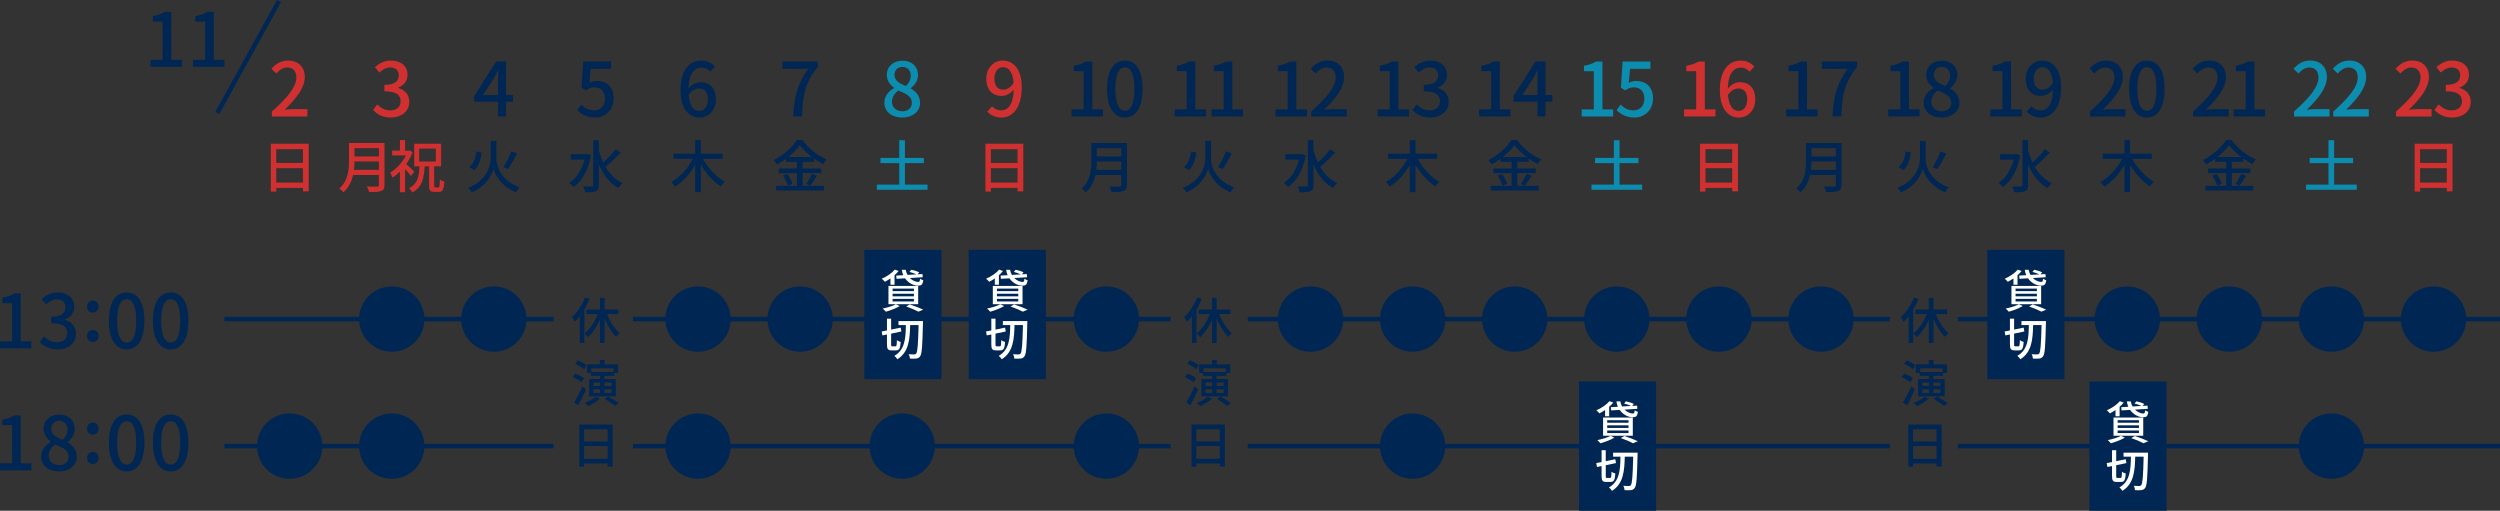 <?xml version="1.0" encoding="UTF-8"?><svg id="_レイヤー_2" xmlns="http://www.w3.org/2000/svg" viewBox="0 0 1101.99 225.14"><rect x="0" y="0" width="1101.99" height="225.14" fill="#333333" stroke="none"/><defs><style>.cls-1{fill:none;stroke:#002653;stroke-width:2px;}.cls-2{fill:#0c8daf;}.cls-3{fill:#fff;}.cls-4{fill:#d13030;}.cls-5{fill:#002653;}</style></defs><g id="_レイヤー_1-2"><line class="cls-1" x1="862.99" y1="140.65" x2="1101.99" y2="140.65"/><line class="cls-1" x1="862.99" y1="196.65" x2="1101.99" y2="196.65"/><line class="cls-1" x1="549.99" y1="140.65" x2="832.99" y2="140.65"/><line class="cls-1" x1="549.99" y1="196.65" x2="832.99" y2="196.65"/><line class="cls-1" x1="278.99" y1="140.65" x2="515.99" y2="140.65"/><line class="cls-1" x1="278.99" y1="196.65" x2="515.99" y2="196.65"/><line class="cls-1" x1="98.93" y1="140.65" x2="243.99" y2="140.65"/><line class="cls-1" x1="98.93" y1="196.65" x2="243.99" y2="196.65"/><path class="cls-5" d="M66.36,26.35h5.33V9.51h-4.34v-2.4c2.27-.39,3.88-.99,5.29-1.87h2.86v21.11h4.7v3.12h-13.84v-3.12Z"/><path class="cls-5" d="M85.1,26.35h5.33V9.51h-4.34v-2.4c2.27-.39,3.88-.99,5.29-1.87h2.86v21.11h4.7v3.12h-13.84v-3.12Z"/><path class="cls-5" d="M0,150.45h5.33v-16.84H.99v-2.4c2.27-.39,3.88-.99,5.29-1.87h2.86v21.11h4.7v3.12H0v-3.12Z"/><path class="cls-5" d="M17.52,150.68l1.84-2.43c1.45,1.41,3.22,2.63,5.72,2.63,2.73,0,4.57-1.48,4.57-4.01,0-2.66-1.68-4.41-7.14-4.41v-2.83c4.77,0,6.35-1.78,6.35-4.21,0-2.14-1.41-3.45-3.72-3.45-1.87,0-3.42.89-4.83,2.24l-1.97-2.37c1.94-1.71,4.14-2.93,6.94-2.93,4.34,0,7.43,2.27,7.43,6.25,0,2.79-1.61,4.74-4.18,5.69v.13c2.76.72,4.97,2.83,4.97,6.08,0,4.37-3.65,6.97-8.09,6.97-3.81,0-6.25-1.54-7.89-3.35Z"/><path class="cls-5" d="M38.37,135.19c0-1.58,1.12-2.7,2.53-2.7s2.56,1.12,2.56,2.7-1.12,2.63-2.56,2.63-2.53-1.08-2.53-2.63ZM38.37,148.08c0-1.54,1.12-2.66,2.53-2.66s2.56,1.12,2.56,2.66-1.12,2.7-2.56,2.7-2.53-1.15-2.53-2.7Z"/><path class="cls-5" d="M48,141.38c0-8.39,3.09-12.46,7.86-12.46s7.79,4.11,7.79,12.46-3.09,12.66-7.79,12.66-7.86-4.24-7.86-12.66ZM60.04,141.38c0-6.94-1.74-9.47-4.18-9.47s-4.21,2.53-4.21,9.47,1.74,9.63,4.21,9.63,4.18-2.66,4.18-9.63Z"/><path class="cls-5" d="M67.4,141.38c0-8.39,3.09-12.46,7.86-12.46s7.79,4.11,7.79,12.46-3.09,12.66-7.79,12.66-7.86-4.24-7.86-12.66ZM79.44,141.38c0-6.94-1.74-9.47-4.18-9.47s-4.21,2.53-4.21,9.47,1.74,9.63,4.21,9.63,4.18-2.66,4.18-9.63Z"/><path class="cls-5" d="M0,204.22h5.33v-16.84H.99v-2.4c2.27-.39,3.88-.99,5.29-1.87h2.86v21.11h4.7v3.12H0v-3.12Z"/><path class="cls-5" d="M18.12,201.33c0-3.19,2.1-5.33,4.31-6.51v-.16c-1.78-1.28-3.22-3.09-3.22-5.66,0-3.78,2.96-6.25,6.94-6.25,4.18,0,6.81,2.63,6.81,6.41,0,2.47-1.68,4.57-3.19,5.69v.16c2.17,1.22,4.08,3.12,4.08,6.41,0,3.58-3.12,6.38-7.83,6.38s-7.89-2.7-7.89-6.48ZM30.25,201.3c0-2.93-2.66-4.04-5.95-5.39-1.68,1.15-2.83,2.96-2.83,5.03,0,2.43,2.01,4.11,4.64,4.11,2.47,0,4.14-1.45,4.14-3.75ZM29.76,189.36c0-2.2-1.35-3.88-3.72-3.88-1.97,0-3.45,1.35-3.45,3.52,0,2.63,2.3,3.85,5.03,4.9,1.41-1.35,2.14-2.89,2.14-4.54Z"/><path class="cls-5" d="M38.37,188.96c0-1.58,1.12-2.7,2.53-2.7s2.56,1.12,2.56,2.7-1.12,2.63-2.56,2.63-2.53-1.08-2.53-2.63ZM38.37,201.85c0-1.54,1.12-2.66,2.53-2.66s2.56,1.12,2.56,2.66-1.12,2.7-2.56,2.7-2.53-1.15-2.53-2.7Z"/><path class="cls-5" d="M48,195.15c0-8.39,3.09-12.46,7.86-12.46s7.79,4.11,7.79,12.46-3.09,12.66-7.79,12.66-7.86-4.24-7.86-12.66ZM60.04,195.15c0-6.94-1.74-9.47-4.18-9.47s-4.21,2.53-4.21,9.47,1.74,9.63,4.21,9.63,4.18-2.66,4.18-9.63Z"/><path class="cls-5" d="M67.4,195.15c0-8.39,3.09-12.46,7.86-12.46s7.79,4.11,7.79,12.46-3.09,12.66-7.79,12.66-7.86-4.24-7.86-12.66ZM79.44,195.15c0-6.94-1.74-9.47-4.18-9.47s-4.21,2.53-4.21,9.47,1.74,9.63,4.21,9.63,4.18-2.66,4.18-9.63Z"/><line class="cls-1" x1="122.98" y1=".48" x2="95.78" y2="49.78"/><circle class="cls-5" cx="127.69" cy="196.65" r="14.4"/><path class="cls-4" d="M119.85,49.15c7.14-6.31,10.79-11.02,10.79-14.99,0-2.63-1.35-4.41-4.08-4.41-1.87,0-3.45,1.15-4.77,2.66l-2.14-2.1c2.07-2.27,4.21-3.62,7.4-3.62,4.44,0,7.3,2.89,7.3,7.27,0,4.67-3.75,9.5-8.88,14.4,1.25-.13,2.76-.26,3.95-.26h6.08v3.26h-15.65v-2.2Z"/><path class="cls-4" d="M136.07,63.36v20.99h-2.52v-1.52h-11.77v1.62h-2.4v-21.09h16.7ZM133.54,71.81v-6.07h-11.77v6.07h11.77ZM121.77,80.48h11.77v-6.35h-11.77v6.35Z"/><circle class="cls-5" cx="172.69" cy="140.65" r="14.4"/><circle class="cls-5" cx="172.69" cy="196.65" r="14.4"/><path class="cls-4" d="M164.45,48.46l1.84-2.43c1.45,1.41,3.22,2.63,5.72,2.63,2.73,0,4.57-1.48,4.57-4.01,0-2.66-1.68-4.41-7.14-4.41v-2.83c4.77,0,6.35-1.78,6.35-4.21,0-2.14-1.41-3.45-3.72-3.45-1.87,0-3.42.89-4.83,2.24l-1.97-2.37c1.94-1.71,4.14-2.93,6.94-2.93,4.34,0,7.43,2.27,7.43,6.25,0,2.79-1.61,4.73-4.18,5.69v.13c2.76.72,4.97,2.83,4.97,6.08,0,4.37-3.65,6.97-8.09,6.97-3.81,0-6.25-1.54-7.89-3.35Z"/><path class="cls-4" d="M169.49,63.01v18.52c0,1.55-.4,2.27-1.45,2.65-1.05.42-2.75.48-5.37.48-.1-.7-.57-1.83-.95-2.47,1.9.1,3.92.08,4.52.05.57,0,.77-.2.77-.72v-4.37h-11.4c-.6,2.8-1.87,5.57-4.25,7.62-.35-.5-1.25-1.35-1.77-1.7,3.87-3.38,4.25-8.27,4.25-12.17v-7.87h15.65ZM156.02,74.88h11v-3.7h-10.77c0,1.15-.08,2.42-.23,3.7ZM156.25,68.96h10.77v-3.67h-10.77v3.67Z"/><path class="cls-4" d="M178.55,61.76v4.65h1.62l.38-.1,1.32.82c-.7,1.85-1.67,3.6-2.8,5.2,1.1.95,3.02,2.77,3.55,3.3l-1.45,1.95c-.57-.78-1.65-2-2.62-3.08v10.22h-2.27v-9.07c-1.02,1.02-2.15,1.95-3.22,2.67-.2-.62-.75-1.75-1.12-2.15,2.72-1.65,5.45-4.6,7.02-7.67h-6.12v-2.1h3.45v-4.65h2.27ZM194.44,63.36v9.95h-3.05v8.45c0,.77.1.87.55.87h1.3c.5,0,.57-.52.65-3.5.47.38,1.37.75,1.97.9-.2,3.55-.73,4.55-2.37,4.55h-1.95c-1.95,0-2.4-.67-2.4-2.82v-8.45h-1.97c-.27,5.4-1.1,9.25-5.42,11.52-.27-.58-.95-1.42-1.5-1.85,3.85-1.88,4.45-5.07,4.65-9.67h-2.32v-9.95h11.87ZM184.77,71.21h7.35v-5.72h-7.35v5.72Z"/><circle class="cls-5" cx="217.69" cy="140.65" r="14.4"/><path class="cls-5" d="M219.53,44.84h-10.49v-2.53l9.63-15.19h4.41v14.76h3.06v2.96h-3.06v6.51h-3.55v-6.51ZM219.53,35.57c0-1.32.1-3.35.16-4.7h-.13c-.59,1.25-1.25,2.5-1.94,3.75l-4.74,7.27h6.64v-6.31Z"/><path class="cls-5" d="M227.41,84.76c-6.62-2.6-9.3-7.97-9.87-10.42-.58,2.47-3.05,7.7-9.55,10.42-.3-.53-1.12-1.5-1.62-1.97,7.95-3.05,9.92-9.5,9.92-12.75v-7.92h2.52v7.9c0,3.27,2.02,9.6,10.2,12.57-.5.53-1.22,1.5-1.6,2.17ZM212.33,67.26c-.42,3-1.2,6.02-3.35,7.72l-2.12-1.33c1.95-1.52,2.77-4.15,3.15-6.92l2.32.52ZM227.96,67.68c-1.25,2.38-2.77,5.12-4.05,6.85l-2-.88c1.22-1.85,2.67-4.75,3.5-6.97l2.55,1Z"/><path class="cls-5" d="M254.41,48.56l1.81-2.47c1.38,1.38,3.12,2.57,5.69,2.57,2.7,0,4.77-1.91,4.77-5.16s-1.84-5-4.6-5c-1.55,0-2.47.43-3.85,1.35l-1.87-1.22.72-11.51h12.27v3.22h-8.98l-.56,6.18c1.05-.53,2.04-.82,3.32-.82,4.04,0,7.37,2.4,7.37,7.69s-3.91,8.42-8.15,8.42c-3.81,0-6.21-1.58-7.92-3.25Z"/><path class="cls-5" d="M258.52,67.98l.42-.08,1.57.6c-1.2,6.62-4.07,11.42-7.67,13.95-.4-.55-1.32-1.47-1.92-1.85,3.1-2,5.52-5.57,6.7-10.25h-6v-2.37h6.9ZM273.59,67.26c-2.02,2.12-4.6,4.65-6.7,6.27,1.87,3.17,4.37,5.75,7.55,7.2-.6.48-1.4,1.45-1.82,2.15-3.97-2.07-6.72-5.85-8.65-10.47v9.17c0,1.53-.35,2.28-1.27,2.65-.95.45-2.47.53-4.75.53-.1-.72-.55-1.88-.92-2.57,1.72.05,3.3.05,3.82.02.48,0,.65-.17.65-.62v-19.79h2.47v4.47c.5,1.85,1.15,3.67,1.95,5.35,1.9-1.67,4.1-4.02,5.47-5.87l2.2,1.52Z"/><circle class="cls-5" cx="307.69" cy="140.65" r="14.4"/><circle class="cls-5" cx="307.69" cy="196.65" r="14.4"/><path class="cls-5" d="M299.96,39.72c0-9.27,4.37-13.02,9.14-13.02,2.7,0,4.67,1.15,6.05,2.6l-2.07,2.3c-.89-1.05-2.37-1.81-3.78-1.81-3.09,0-5.66,2.37-5.82,9.24,1.41-1.74,3.52-2.79,5.26-2.79,4.08,0,6.84,2.47,6.84,7.6,0,4.83-3.32,7.99-7.23,7.99-4.64,0-8.39-3.88-8.39-12.1ZM308.28,48.89c2.1,0,3.75-1.91,3.75-5.06s-1.41-4.83-3.95-4.83c-1.41,0-3.09.76-4.54,2.83.39,4.8,2.14,7.07,4.73,7.07Z"/><path class="cls-5" d="M308.93,61.76v5.97h9.57v2.3h-8.62c2.17,4.05,5.9,8.05,9.57,10.1-.57.45-1.35,1.38-1.75,2.02-3.3-2.07-6.45-5.65-8.77-9.52v12.1h-2.5v-12.05c-2.32,3.97-5.45,7.47-8.82,9.55-.4-.6-1.17-1.5-1.75-2,3.77-2.02,7.4-6.07,9.52-10.2h-8.5v-2.3h9.55v-5.97h2.5Z"/><circle class="cls-5" cx="352.69" cy="140.65" r="14.4"/><path class="cls-5" d="M356.27,30.34h-11.34v-3.22h15.55v2.33c-5.66,7.1-6.58,12.43-6.97,21.9h-3.88c.43-8.85,1.97-14.47,6.64-21.01Z"/><path class="cls-5" d="M351.3,81.93v-5.62h-8v-2.05h8v-2.92h-4.87v-1.35c-1.25.92-2.57,1.75-3.95,2.47-.27-.55-.95-1.38-1.42-1.88,4.25-2.12,8.3-5.8,10.2-8.87h2.4c2.65,3.65,6.8,6.92,10.7,8.57-.55.58-1.1,1.38-1.52,2.07-1.32-.7-2.67-1.52-3.97-2.47v1.45h-5.07v2.92h8.15v2.05h-8.15v5.62h9.45v2.05h-21.12v-2.05h9.2ZM347.02,76.66c.97,1.3,2,3.1,2.32,4.32l-2,.88c-.32-1.2-1.25-3.05-2.22-4.42l1.9-.77ZM347.37,69.23h10.57c-2.15-1.62-4.1-3.5-5.4-5.22-1.17,1.7-3.02,3.55-5.17,5.22ZM360.14,77.48c-.97,1.52-2.1,3.27-3,4.37l-1.77-.75c.88-1.2,1.95-3.1,2.55-4.47l2.22.85Z"/><circle class="cls-5" cx="397.69" cy="196.65" r="14.4"/><path class="cls-2" d="M389.82,45.34c0-3.19,2.1-5.33,4.31-6.51v-.16c-1.78-1.28-3.22-3.09-3.22-5.66,0-3.78,2.96-6.25,6.94-6.25,4.18,0,6.81,2.63,6.81,6.41,0,2.47-1.68,4.57-3.19,5.69v.16c2.17,1.22,4.08,3.12,4.08,6.41,0,3.58-3.12,6.38-7.83,6.38s-7.89-2.7-7.89-6.48ZM401.95,45.3c0-2.93-2.66-4.04-5.95-5.39-1.68,1.15-2.83,2.96-2.83,5.03,0,2.43,2.01,4.11,4.64,4.11,2.47,0,4.14-1.45,4.14-3.75ZM401.46,33.37c0-2.2-1.35-3.88-3.72-3.88-1.97,0-3.45,1.35-3.45,3.52,0,2.63,2.3,3.85,5.03,4.9,1.41-1.35,2.14-2.89,2.14-4.54Z"/><path class="cls-2" d="M398.88,61.81v7.8h8.35v2.3h-8.35v9.47h9.97v2.27h-22.34v-2.27h9.87v-9.47h-8.27v-2.3h8.27v-7.8h2.5Z"/><path class="cls-4" d="M435.2,49.22l2.07-2.37c.95,1.12,2.43,1.81,3.95,1.81,2.96,0,5.43-2.33,5.62-9.17-1.38,1.71-3.42,2.8-5.26,2.8-4.04,0-6.81-2.57-6.81-7.63,0-4.8,3.32-7.96,7.23-7.96,4.64,0,8.38,3.72,8.38,11.74,0,9.5-4.34,13.38-8.98,13.38-2.83,0-4.8-1.15-6.21-2.6ZM442.08,29.62c-2.1,0-3.75,1.87-3.75,5.03s1.38,4.87,3.91,4.87c1.48,0,3.19-.85,4.57-2.96-.36-4.77-2.14-6.94-4.74-6.94Z"/><path class="cls-4" d="M451.07,63.36v20.99h-2.52v-1.52h-11.77v1.62h-2.4v-21.09h16.7ZM448.54,71.81v-6.07h-11.77v6.07h11.77ZM436.77,80.48h11.77v-6.35h-11.77v6.35Z"/><circle class="cls-5" cx="487.69" cy="140.65" r="14.4"/><circle class="cls-5" cx="487.69" cy="196.65" r="14.4"/><path class="cls-5" d="M472.33,48.23h5.33v-16.84h-4.34v-2.4c2.27-.39,3.88-.99,5.29-1.87h2.86v21.11h4.7v3.12h-13.84v-3.12Z"/><path class="cls-5" d="M487.99,39.16c0-8.39,3.09-12.46,7.86-12.46s7.79,4.11,7.79,12.46-3.09,12.66-7.79,12.66-7.86-4.24-7.86-12.66ZM500.03,39.16c0-6.94-1.74-9.47-4.18-9.47s-4.21,2.53-4.21,9.47,1.74,9.63,4.21,9.63,4.18-2.66,4.18-9.63Z"/><path class="cls-5" d="M496.73,63.01v18.52c0,1.55-.4,2.27-1.45,2.65-1.05.42-2.75.48-5.37.48-.1-.7-.57-1.83-.95-2.47,1.9.1,3.92.08,4.52.05.57,0,.77-.2.77-.72v-4.37h-11.4c-.6,2.8-1.87,5.57-4.25,7.62-.35-.5-1.25-1.35-1.78-1.7,3.88-3.38,4.25-8.27,4.25-12.17v-7.87h15.65ZM483.26,74.88h11v-3.7h-10.77c0,1.15-.07,2.42-.22,3.7ZM483.48,68.96h10.77v-3.67h-10.77v3.67Z"/><path class="cls-5" d="M517.78,48.23h5.33v-16.84h-4.34v-2.4c2.27-.39,3.88-.99,5.29-1.87h2.86v21.11h4.7v3.12h-13.84v-3.12Z"/><path class="cls-5" d="M534.07,48.23h5.33v-16.84h-4.34v-2.4c2.27-.39,3.88-.99,5.29-1.87h2.86v21.11h4.7v3.12h-13.84v-3.12Z"/><path class="cls-5" d="M542.41,84.76c-6.62-2.6-9.3-7.97-9.87-10.42-.58,2.47-3.05,7.7-9.55,10.42-.3-.53-1.12-1.5-1.62-1.97,7.95-3.05,9.92-9.5,9.92-12.75v-7.92h2.52v7.9c0,3.27,2.02,9.6,10.2,12.57-.5.53-1.22,1.5-1.6,2.17ZM527.33,67.26c-.42,3-1.2,6.02-3.35,7.72l-2.12-1.33c1.95-1.52,2.77-4.15,3.15-6.92l2.32.52ZM542.96,67.68c-1.25,2.38-2.77,5.12-4.05,6.85l-2-.88c1.22-1.85,2.67-4.75,3.5-6.97l2.55,1Z"/><circle class="cls-5" cx="577.69" cy="140.65" r="14.4"/><path class="cls-5" d="M562.28,48.23h5.33v-16.84h-4.34v-2.4c2.27-.39,3.88-.99,5.29-1.87h2.86v21.11h4.7v3.12h-13.84v-3.12Z"/><path class="cls-5" d="M577.99,49.15c7.14-6.31,10.79-11.02,10.79-14.99,0-2.63-1.35-4.41-4.08-4.41-1.88,0-3.45,1.15-4.77,2.66l-2.14-2.1c2.07-2.27,4.21-3.62,7.4-3.62,4.44,0,7.3,2.89,7.3,7.27,0,4.67-3.75,9.5-8.88,14.4,1.25-.13,2.76-.26,3.95-.26h6.08v3.26h-15.65v-2.2Z"/><path class="cls-5" d="M573.52,67.98l.42-.08,1.58.6c-1.2,6.62-4.07,11.42-7.67,13.95-.4-.55-1.32-1.47-1.92-1.85,3.1-2,5.52-5.57,6.7-10.25h-6v-2.37h6.9ZM588.59,67.26c-2.02,2.12-4.6,4.65-6.7,6.27,1.87,3.17,4.37,5.75,7.55,7.2-.6.48-1.4,1.45-1.83,2.15-3.97-2.07-6.72-5.85-8.65-10.47v9.17c0,1.53-.35,2.28-1.27,2.65-.95.45-2.47.53-4.75.53-.1-.72-.55-1.88-.92-2.57,1.72.05,3.3.05,3.82.02.47,0,.65-.17.65-.62v-19.79h2.47v4.47c.5,1.85,1.15,3.67,1.95,5.35,1.9-1.67,4.1-4.02,5.47-5.87l2.2,1.52Z"/><circle class="cls-5" cx="622.69" cy="140.65" r="14.4"/><circle class="cls-5" cx="622.69" cy="196.65" r="14.4"/><path class="cls-5" d="M607.25,48.23h5.33v-16.84h-4.34v-2.4c2.27-.39,3.88-.99,5.29-1.87h2.86v21.11h4.7v3.12h-13.84v-3.12Z"/><path class="cls-5" d="M622.6,48.46l1.84-2.43c1.45,1.41,3.22,2.63,5.72,2.63,2.73,0,4.57-1.48,4.57-4.01,0-2.66-1.68-4.41-7.14-4.41v-2.83c4.77,0,6.35-1.78,6.35-4.21,0-2.14-1.41-3.45-3.72-3.45-1.87,0-3.42.89-4.83,2.24l-1.97-2.37c1.94-1.71,4.14-2.93,6.94-2.93,4.34,0,7.43,2.27,7.43,6.25,0,2.79-1.61,4.73-4.18,5.69v.13c2.76.72,4.97,2.83,4.97,6.08,0,4.37-3.65,6.97-8.09,6.97-3.81,0-6.25-1.54-7.89-3.35Z"/><path class="cls-5" d="M623.93,61.76v5.97h9.57v2.3h-8.62c2.17,4.05,5.9,8.05,9.57,10.1-.57.45-1.35,1.38-1.75,2.02-3.3-2.07-6.45-5.65-8.77-9.52v12.1h-2.5v-12.05c-2.32,3.97-5.45,7.47-8.82,9.55-.4-.6-1.18-1.5-1.75-2,3.77-2.02,7.4-6.07,9.52-10.2h-8.5v-2.3h9.55v-5.97h2.5Z"/><circle class="cls-5" cx="667.69" cy="140.65" r="14.4"/><path class="cls-5" d="M651.97,48.23h5.33v-16.84h-4.34v-2.4c2.27-.39,3.88-.99,5.29-1.87h2.86v21.11h4.7v3.12h-13.84v-3.12Z"/><path class="cls-5" d="M677.68,44.84h-10.49v-2.53l9.63-15.19h4.41v14.76h3.06v2.96h-3.06v6.51h-3.55v-6.51ZM677.68,35.57c0-1.32.1-3.35.16-4.7h-.13c-.59,1.25-1.25,2.5-1.94,3.75l-4.73,7.27h6.64v-6.31Z"/><path class="cls-5" d="M666.3,81.93v-5.62h-8v-2.05h8v-2.92h-4.87v-1.35c-1.25.92-2.57,1.75-3.95,2.47-.27-.55-.95-1.38-1.42-1.88,4.25-2.12,8.3-5.8,10.2-8.87h2.4c2.65,3.65,6.8,6.92,10.7,8.57-.55.58-1.1,1.38-1.53,2.07-1.32-.7-2.67-1.52-3.97-2.47v1.45h-5.07v2.92h8.15v2.05h-8.15v5.62h9.45v2.05h-21.12v-2.05h9.2ZM662.02,76.66c.97,1.3,2,3.1,2.32,4.32l-2,.88c-.32-1.2-1.25-3.05-2.22-4.42l1.9-.77ZM662.37,69.23h10.57c-2.15-1.62-4.1-3.5-5.4-5.22-1.18,1.7-3.03,3.55-5.17,5.22ZM675.14,77.48c-.97,1.52-2.1,3.27-3,4.37l-1.77-.75c.88-1.2,1.95-3.1,2.55-4.47l2.22.85Z"/><circle class="cls-5" cx="712.69" cy="140.65" r="14.4"/><path class="cls-2" d="M697.22,48.23h5.33v-16.84h-4.34v-2.4c2.27-.39,3.88-.99,5.29-1.87h2.86v21.11h4.7v3.12h-13.84v-3.12Z"/><path class="cls-2" d="M712.56,48.56l1.81-2.47c1.38,1.38,3.12,2.57,5.69,2.57,2.7,0,4.77-1.91,4.77-5.16s-1.84-5-4.6-5c-1.54,0-2.47.43-3.85,1.35l-1.87-1.22.72-11.51h12.27v3.22h-8.98l-.56,6.18c1.05-.53,2.04-.82,3.32-.82,4.04,0,7.37,2.4,7.37,7.69s-3.91,8.42-8.15,8.42c-3.81,0-6.21-1.58-7.93-3.25Z"/><path class="cls-2" d="M713.88,61.81v7.8h8.35v2.3h-8.35v9.47h9.97v2.27h-22.34v-2.27h9.87v-9.47h-8.27v-2.3h8.27v-7.8h2.5Z"/><circle class="cls-5" cx="757.69" cy="140.65" r="14.4"/><path class="cls-4" d="M742.34,48.23h5.33v-16.84h-4.34v-2.4c2.27-.39,3.88-.99,5.29-1.87h2.86v21.11h4.7v3.12h-13.84v-3.12Z"/><path class="cls-4" d="M758.1,39.72c0-9.27,4.37-13.02,9.14-13.02,2.7,0,4.67,1.15,6.05,2.6l-2.07,2.3c-.89-1.05-2.37-1.81-3.78-1.81-3.09,0-5.66,2.37-5.82,9.24,1.41-1.74,3.52-2.79,5.26-2.79,4.08,0,6.84,2.47,6.84,7.6,0,4.83-3.32,7.99-7.23,7.99-4.64,0-8.38-3.88-8.38-12.1ZM766.42,48.89c2.11,0,3.75-1.91,3.75-5.06s-1.41-4.83-3.95-4.83c-1.41,0-3.09.76-4.54,2.83.39,4.8,2.14,7.07,4.73,7.07Z"/><path class="cls-4" d="M766.07,63.36v20.99h-2.52v-1.52h-11.77v1.62h-2.4v-21.09h16.7ZM763.54,71.81v-6.07h-11.77v6.07h11.77ZM751.77,80.48h11.77v-6.35h-11.77v6.35Z"/><circle class="cls-5" cx="802.69" cy="140.65" r="14.4"/><path class="cls-5" d="M787.35,48.23h5.33v-16.84h-4.34v-2.4c2.27-.39,3.88-.99,5.29-1.87h2.86v21.11h4.7v3.12h-13.84v-3.12Z"/><path class="cls-5" d="M814.41,30.34h-11.35v-3.22h15.55v2.33c-5.66,7.1-6.58,12.43-6.97,21.9h-3.88c.43-8.85,1.97-14.47,6.64-21.01Z"/><path class="cls-5" d="M811.73,63.01v18.52c0,1.55-.4,2.27-1.45,2.65-1.05.42-2.75.48-5.37.48-.1-.7-.57-1.83-.95-2.47,1.9.1,3.92.08,4.52.05.57,0,.77-.2.77-.72v-4.37h-11.4c-.6,2.8-1.87,5.57-4.25,7.62-.35-.5-1.25-1.35-1.78-1.7,3.88-3.38,4.25-8.27,4.25-12.17v-7.87h15.65ZM798.26,74.88h11v-3.7h-10.77c0,1.15-.07,2.42-.22,3.7ZM798.48,68.96h10.77v-3.67h-10.77v3.67Z"/><path class="cls-5" d="M832.31,48.23h5.33v-16.84h-4.34v-2.4c2.27-.39,3.88-.99,5.29-1.87h2.86v21.11h4.7v3.12h-13.84v-3.12Z"/><path class="cls-5" d="M847.96,45.34c0-3.19,2.1-5.33,4.31-6.51v-.16c-1.78-1.28-3.22-3.09-3.22-5.66,0-3.78,2.96-6.25,6.94-6.25,4.18,0,6.81,2.63,6.81,6.41,0,2.47-1.68,4.57-3.19,5.69v.16c2.17,1.22,4.08,3.12,4.08,6.41,0,3.58-3.12,6.38-7.83,6.38s-7.89-2.7-7.89-6.48ZM860.1,45.3c0-2.93-2.66-4.04-5.95-5.39-1.68,1.15-2.83,2.96-2.83,5.03,0,2.43,2.01,4.11,4.64,4.11,2.47,0,4.14-1.45,4.14-3.75ZM859.6,33.37c0-2.2-1.35-3.88-3.72-3.88-1.97,0-3.45,1.35-3.45,3.52,0,2.63,2.3,3.85,5.03,4.9,1.41-1.35,2.14-2.89,2.14-4.54Z"/><path class="cls-5" d="M857.41,84.76c-6.62-2.6-9.3-7.97-9.87-10.42-.58,2.47-3.05,7.7-9.55,10.42-.3-.53-1.12-1.5-1.62-1.97,7.95-3.05,9.92-9.5,9.92-12.75v-7.92h2.52v7.9c0,3.27,2.02,9.6,10.2,12.57-.5.53-1.22,1.5-1.6,2.17ZM842.33,67.26c-.42,3-1.2,6.02-3.35,7.72l-2.12-1.33c1.95-1.52,2.77-4.15,3.15-6.92l2.32.52ZM857.96,67.68c-1.25,2.38-2.77,5.12-4.05,6.85l-2-.88c1.22-1.85,2.67-4.75,3.5-6.97l2.55,1Z"/><path class="cls-5" d="M877.34,48.23h5.33v-16.84h-4.34v-2.4c2.27-.39,3.88-.99,5.29-1.87h2.86v21.11h4.7v3.12h-13.84v-3.12Z"/><path class="cls-5" d="M893.35,49.22l2.07-2.37c.95,1.12,2.43,1.81,3.95,1.81,2.96,0,5.43-2.33,5.62-9.17-1.38,1.71-3.42,2.8-5.26,2.8-4.04,0-6.81-2.57-6.81-7.63,0-4.8,3.32-7.96,7.23-7.96,4.64,0,8.39,3.72,8.39,11.74,0,9.5-4.34,13.38-8.98,13.38-2.83,0-4.8-1.15-6.21-2.6ZM900.22,29.62c-2.1,0-3.75,1.87-3.75,5.03s1.38,4.87,3.91,4.87c1.48,0,3.19-.85,4.57-2.96-.36-4.77-2.14-6.94-4.73-6.94Z"/><path class="cls-5" d="M888.52,67.98l.42-.08,1.58.6c-1.2,6.62-4.07,11.42-7.67,13.95-.4-.55-1.32-1.47-1.92-1.85,3.1-2,5.52-5.57,6.7-10.25h-6v-2.37h6.9ZM903.59,67.26c-2.02,2.12-4.6,4.65-6.7,6.27,1.87,3.17,4.37,5.75,7.55,7.2-.6.48-1.4,1.45-1.83,2.15-3.97-2.07-6.72-5.85-8.65-10.47v9.17c0,1.53-.35,2.28-1.27,2.65-.95.45-2.47.53-4.75.53-.1-.72-.55-1.88-.92-2.57,1.72.05,3.3.05,3.82.02.47,0,.65-.17.65-.62v-19.79h2.47v4.47c.5,1.85,1.15,3.67,1.95,5.35,1.9-1.67,4.1-4.02,5.47-5.87l2.2,1.52Z"/><circle class="cls-5" cx="937.69" cy="140.65" r="14.4"/><path class="cls-5" d="M921.25,49.15c7.13-6.31,10.79-11.02,10.79-14.99,0-2.63-1.35-4.41-4.08-4.41-1.87,0-3.45,1.15-4.77,2.66l-2.14-2.1c2.07-2.27,4.21-3.62,7.4-3.62,4.44,0,7.3,2.89,7.3,7.27,0,4.67-3.75,9.5-8.88,14.4,1.25-.13,2.76-.26,3.95-.26h6.08v3.26h-15.65v-2.2Z"/><path class="cls-5" d="M938.5,39.16c0-8.39,3.09-12.46,7.86-12.46s7.79,4.11,7.79,12.46-3.09,12.66-7.79,12.66-7.86-4.24-7.86-12.66ZM950.53,39.16c0-6.94-1.74-9.47-4.18-9.47s-4.21,2.53-4.21,9.47,1.74,9.63,4.21,9.63,4.18-2.66,4.18-9.63Z"/><path class="cls-5" d="M938.93,61.76v5.97h9.57v2.3h-8.62c2.17,4.05,5.9,8.05,9.57,10.1-.57.45-1.35,1.38-1.75,2.02-3.3-2.07-6.45-5.65-8.77-9.52v12.1h-2.5v-12.05c-2.32,3.97-5.45,7.47-8.82,9.55-.4-.6-1.18-1.5-1.75-2,3.77-2.02,7.4-6.07,9.52-10.2h-8.5v-2.3h9.55v-5.97h2.5Z"/><circle class="cls-5" cx="982.69" cy="140.65" r="14.4"/><path class="cls-5" d="M966.7,49.15c7.14-6.31,10.79-11.02,10.79-14.99,0-2.63-1.35-4.41-4.08-4.41-1.88,0-3.45,1.15-4.77,2.66l-2.14-2.1c2.07-2.27,4.21-3.62,7.4-3.62,4.44,0,7.3,2.89,7.3,7.27,0,4.67-3.75,9.5-8.88,14.4,1.25-.13,2.76-.26,3.95-.26h6.08v3.26h-15.65v-2.2Z"/><path class="cls-5" d="M984.57,48.23h5.33v-16.84h-4.34v-2.4c2.27-.39,3.88-.99,5.29-1.87h2.86v21.11h4.7v3.12h-13.84v-3.12Z"/><path class="cls-5" d="M981.3,81.93v-5.62h-8v-2.05h8v-2.92h-4.87v-1.35c-1.25.92-2.57,1.75-3.95,2.47-.27-.55-.95-1.38-1.42-1.88,4.25-2.12,8.3-5.8,10.2-8.87h2.4c2.65,3.65,6.8,6.92,10.7,8.57-.55.58-1.1,1.38-1.53,2.07-1.32-.7-2.67-1.52-3.97-2.47v1.45h-5.07v2.92h8.15v2.05h-8.15v5.62h9.45v2.05h-21.12v-2.05h9.2ZM977.02,76.66c.97,1.3,2,3.1,2.32,4.32l-2,.88c-.32-1.2-1.25-3.05-2.22-4.42l1.9-.77ZM977.37,69.23h10.57c-2.15-1.62-4.1-3.5-5.4-5.22-1.18,1.7-3.03,3.55-5.17,5.22ZM990.14,77.48c-.97,1.52-2.1,3.27-3,4.37l-1.77-.75c.88-1.2,1.95-3.1,2.55-4.47l2.22.85Z"/><circle class="cls-5" cx="1027.69" cy="140.65" r="14.4"/><circle class="cls-5" cx="1027.69" cy="196.65" r="14.4"/><path class="cls-2" d="M1011.2,49.15c7.14-6.31,10.79-11.02,10.79-14.99,0-2.63-1.35-4.41-4.08-4.41-1.87,0-3.45,1.15-4.77,2.66l-2.14-2.1c2.07-2.27,4.21-3.62,7.4-3.62,4.44,0,7.3,2.89,7.3,7.27,0,4.67-3.75,9.5-8.88,14.4,1.25-.13,2.76-.26,3.95-.26h6.08v3.26h-15.65v-2.2Z"/><path class="cls-2" d="M1028.5,49.15c7.14-6.31,10.79-11.02,10.79-14.99,0-2.63-1.35-4.41-4.08-4.41-1.87,0-3.45,1.15-4.77,2.66l-2.14-2.1c2.07-2.27,4.21-3.62,7.4-3.62,4.44,0,7.3,2.89,7.3,7.27,0,4.67-3.75,9.5-8.88,14.4,1.25-.13,2.76-.26,3.95-.26h6.08v3.26h-15.65v-2.2Z"/><path class="cls-2" d="M1028.88,61.81v7.8h8.35v2.3h-8.35v9.47h9.97v2.27h-22.34v-2.27h9.87v-9.47h-8.27v-2.3h8.27v-7.8h2.5Z"/><circle class="cls-5" cx="1072.69" cy="140.65" r="14.4"/><path class="cls-4" d="M1056.17,49.15c7.13-6.31,10.79-11.02,10.79-14.99,0-2.63-1.35-4.41-4.08-4.41-1.87,0-3.45,1.15-4.77,2.66l-2.14-2.1c2.07-2.27,4.21-3.62,7.4-3.62,4.44,0,7.3,2.89,7.3,7.27,0,4.67-3.75,9.5-8.88,14.4,1.25-.13,2.76-.26,3.95-.26h6.08v3.26h-15.65v-2.2Z"/><path class="cls-4" d="M1073.1,48.46l1.84-2.43c1.45,1.41,3.22,2.63,5.72,2.63,2.73,0,4.57-1.48,4.57-4.01,0-2.66-1.68-4.41-7.13-4.41v-2.83c4.77,0,6.35-1.78,6.35-4.21,0-2.14-1.41-3.45-3.71-3.45-1.88,0-3.42.89-4.83,2.24l-1.97-2.37c1.94-1.71,4.14-2.93,6.94-2.93,4.34,0,7.43,2.27,7.43,6.25,0,2.79-1.61,4.73-4.18,5.69v.13c2.76.72,4.96,2.83,4.96,6.08,0,4.37-3.65,6.97-8.09,6.97-3.81,0-6.25-1.54-7.89-3.35Z"/><path class="cls-4" d="M1081.07,63.36v20.99h-2.52v-1.52h-11.77v1.62h-2.4v-21.09h16.7ZM1078.54,71.81v-6.07h-11.77v6.07h11.77ZM1066.77,80.48h11.77v-6.35h-11.77v6.35Z"/><path class="cls-5" d="M259.91,131.76c-.62,1.58-1.43,3.19-2.33,4.69v14.72h-2.02v-11.77c-.7.9-1.47,1.76-2.24,2.46-.22-.48-.84-1.63-1.21-2.13,2.33-2.05,4.49-5.24,5.79-8.6l2.02.64ZM264.44,136.44v-5.13h2.05v5.13h6.05v2h-4.99c1.32,3.32,3.43,6.62,5.61,8.43-.51.37-1.19,1.1-1.54,1.63-1.96-1.85-3.76-4.82-5.13-8.01v10.71h-2.05v-10.19c-1.39,3.04-3.23,5.81-5.24,7.61-.37-.48-1.06-1.23-1.54-1.63,2.29-1.8,4.51-5.17,5.85-8.56h-4.97v-2h5.9Z"/><path class="cls-5" d="M253.59,164.7c1.36.46,3.04,1.36,3.87,2.07l-1.17,1.72c-.84-.73-2.46-1.67-3.83-2.22l1.12-1.56ZM256.74,170.33l1.61,1.25c-1.03,2.31-2.31,4.99-3.45,7.06l-1.85-1.23c1.06-1.69,2.55-4.53,3.7-7.08ZM254.73,158.83c1.32.55,3.01,1.47,3.85,2.2l-1.21,1.72c-.79-.77-2.44-1.8-3.81-2.38l1.17-1.54ZM264.48,175.68c-1.34,1.25-3.45,2.53-5.19,3.32-.35-.4-1.14-1.12-1.58-1.47,1.74-.62,3.7-1.58,4.82-2.6l1.96.75ZM264.48,167.05v-1.39h-4.03v-1.28h-1.69v-3.76h5.65v-1.94h2.09v1.94h5.94v3.76h-1.72v1.28h-4.29v1.39h5.02v7.68h-11.73v-7.68h4.75ZM270.47,164.02v-1.69h-9.81v1.69h9.81ZM261.56,170.13h2.93v-1.52h-2.93v1.52ZM261.56,173.19h2.93v-1.56h-2.93v1.56ZM266.44,170.13h3.1v-1.52h-3.1v1.52ZM266.44,173.19h3.1v-1.56h-3.1v1.56ZM268.13,174.76c1.52.86,3.56,2.13,4.62,3.01l-1.67,1.17c-.95-.84-2.97-2.22-4.49-3.12l1.54-1.06Z"/><path class="cls-5" d="M270.07,187.15v18.48h-2.22v-1.34h-10.36v1.43h-2.11v-18.57h14.7ZM267.85,194.59v-5.35h-10.36v5.35h10.36ZM257.48,202.22h10.36v-5.59h-10.36v5.59Z"/><path class="cls-5" d="M529.74,131.76c-.62,1.58-1.43,3.19-2.33,4.69v14.72h-2.02v-11.77c-.7.9-1.47,1.76-2.24,2.46-.22-.48-.84-1.63-1.21-2.13,2.33-2.05,4.49-5.24,5.79-8.6l2.02.64ZM534.27,136.44v-5.13h2.05v5.13h6.05v2h-4.99c1.32,3.32,3.43,6.62,5.61,8.43-.51.37-1.19,1.1-1.54,1.63-1.96-1.85-3.76-4.82-5.13-8.01v10.71h-2.05v-10.19c-1.39,3.04-3.23,5.81-5.24,7.61-.38-.48-1.06-1.23-1.54-1.63,2.29-1.8,4.51-5.17,5.85-8.56h-4.97v-2h5.9Z"/><path class="cls-5" d="M523.42,164.7c1.36.46,3.04,1.36,3.87,2.07l-1.17,1.72c-.84-.73-2.46-1.67-3.83-2.22l1.12-1.56ZM526.57,170.33l1.61,1.25c-1.03,2.31-2.31,4.99-3.46,7.06l-1.85-1.23c1.06-1.69,2.55-4.53,3.7-7.08ZM524.57,158.83c1.32.55,3.01,1.47,3.85,2.2l-1.21,1.72c-.79-.77-2.44-1.8-3.81-2.38l1.17-1.54ZM534.32,175.68c-1.34,1.25-3.45,2.53-5.19,3.32-.35-.4-1.14-1.12-1.58-1.47,1.74-.62,3.7-1.58,4.82-2.6l1.96.75ZM534.32,167.05v-1.39h-4.03v-1.28h-1.69v-3.76h5.65v-1.94h2.09v1.94h5.94v3.76h-1.72v1.28h-4.29v1.39h5.02v7.68h-11.73v-7.68h4.75ZM540.3,164.02v-1.69h-9.81v1.69h9.81ZM531.39,170.13h2.93v-1.52h-2.93v1.52ZM531.39,173.19h2.93v-1.56h-2.93v1.56ZM536.27,170.13h3.1v-1.52h-3.1v1.52ZM536.27,173.19h3.1v-1.56h-3.1v1.56ZM537.97,174.76c1.52.86,3.56,2.13,4.62,3.01l-1.67,1.17c-.95-.84-2.97-2.22-4.49-3.12l1.54-1.06Z"/><path class="cls-5" d="M539.91,187.15v18.48h-2.22v-1.34h-10.36v1.43h-2.11v-18.57h14.7ZM537.68,194.59v-5.35h-10.36v5.35h10.36ZM527.32,202.22h10.36v-5.59h-10.36v5.59Z"/><path class="cls-5" d="M845.68,131.76c-.62,1.58-1.43,3.19-2.33,4.69v14.72h-2.02v-11.77c-.7.9-1.47,1.76-2.24,2.46-.22-.48-.84-1.63-1.21-2.13,2.33-2.05,4.49-5.24,5.79-8.6l2.02.64ZM850.21,136.44v-5.13h2.05v5.13h6.05v2h-4.99c1.32,3.32,3.43,6.62,5.61,8.43-.51.37-1.19,1.1-1.54,1.63-1.96-1.85-3.76-4.82-5.13-8.01v10.71h-2.05v-10.19c-1.39,3.04-3.23,5.81-5.24,7.61-.38-.48-1.06-1.23-1.54-1.63,2.29-1.8,4.51-5.17,5.85-8.56h-4.97v-2h5.9Z"/><path class="cls-5" d="M839.36,164.7c1.36.46,3.04,1.36,3.87,2.07l-1.17,1.72c-.84-.73-2.46-1.67-3.83-2.22l1.12-1.56ZM842.51,170.33l1.61,1.25c-1.03,2.31-2.31,4.99-3.46,7.06l-1.85-1.23c1.06-1.69,2.55-4.53,3.7-7.08ZM840.51,158.83c1.32.55,3.01,1.47,3.85,2.2l-1.21,1.72c-.79-.77-2.44-1.8-3.81-2.38l1.17-1.54ZM850.25,175.68c-1.34,1.25-3.45,2.53-5.19,3.32-.35-.4-1.14-1.12-1.58-1.47,1.74-.62,3.7-1.58,4.82-2.6l1.96.75ZM850.25,167.05v-1.39h-4.03v-1.28h-1.69v-3.76h5.65v-1.94h2.09v1.94h5.94v3.76h-1.72v1.28h-4.29v1.39h5.02v7.68h-11.73v-7.68h4.75ZM856.24,164.02v-1.69h-9.81v1.69h9.81ZM847.33,170.13h2.93v-1.52h-2.93v1.52ZM847.33,173.19h2.93v-1.56h-2.93v1.56ZM852.21,170.13h3.1v-1.52h-3.1v1.52ZM852.21,173.19h3.1v-1.56h-3.1v1.56ZM853.91,174.76c1.52.86,3.56,2.13,4.62,3.01l-1.67,1.17c-.95-.84-2.97-2.22-4.49-3.12l1.54-1.06Z"/><path class="cls-5" d="M855.84,187.15v18.48h-2.22v-1.34h-10.36v1.43h-2.11v-18.57h14.7ZM853.62,194.59v-5.35h-10.36v5.35h10.36ZM843.26,202.22h10.36v-5.59h-10.36v5.59Z"/><rect class="cls-5" x="380.99" y="110.14" width="34" height="57"/><path class="cls-3" d="M396.11,119.46c-.52.64-1.12,1.28-1.8,1.84v4.2h-1.8v-2.78c-.84.58-1.68,1.08-2.48,1.5-.3-.36-.94-1.04-1.36-1.36,2.16-.92,4.42-2.42,5.76-4.02l1.68.62ZM396.63,134.9c-1.62,1-4.16,1.94-6.16,2.5-.32-.38-.98-1.06-1.38-1.4,2.04-.4,4.42-1.12,5.82-1.88l1.72.78ZM404.73,126.04v8.04h-13.1v-8.04h13.1ZM393.45,128.34h9.4v-1.12h-9.4v1.12ZM393.45,130.62h9.4v-1.14h-9.4v1.14ZM393.45,132.88h9.4v-1.14h-9.4v1.14ZM401.73,118.9c1.14.22,2.66.72,3.46,1.16l-.76.86,2.18-.12.14,1.4-5.68.36c1.12,1.08,2.52,1.74,3.74,1.72.52,0,.66-.34.76-1.44.36.3.96.56,1.4.68-.24,1.96-.84,2.4-2.24,2.4-2.12,0-4.36-1.2-5.78-3.24l-3.76.22-.14-1.42,3.12-.18c-.32-.72-.56-1.5-.66-2.36h1.74c.12.82.4,1.58.78,2.24l3.94-.24c-.82-.38-2.08-.84-3.1-1.08l.86-.96ZM401.01,134.18c2.12.7,4.54,1.62,5.96,2.32l-2.12.88c-1.2-.66-3.3-1.54-5.4-2.28l1.56-.92Z"/><path class="cls-3" d="M392.81,140.46v4.82l4.22-.86.3,1.7-4.52.94v4.72c0,.78.08.88.52.88h1.46c.42,0,.5-.5.56-2.74.42.36,1.18.68,1.68.8-.18,2.84-.64,3.72-2.08,3.72h-1.9c-1.68,0-2.08-.6-2.08-2.66v-4.34l-2.02.4-.32-1.72,2.34-.46v-5.2h1.84ZM406.85,141.52s0,.72-.02.98c-.24,10.06-.44,13.46-1.22,14.52-.48.68-.94.9-1.66,1.02-.68.1-1.78.08-2.84.02-.02-.54-.24-1.38-.58-1.92,1.1.08,2.1.08,2.54.08.36,0,.56-.08.78-.36.6-.7.86-3.98,1.06-12.56h-3.72c-.14,6.28-.58,11.96-5.64,15.06-.28-.5-.84-1.14-1.32-1.5,4.72-2.7,4.98-7.84,5.08-13.56h-3.26v-1.78h10.8Z"/><rect class="cls-5" x="426.99" y="110.14" width="34" height="57"/><path class="cls-3" d="M442.11,119.46c-.52.64-1.12,1.28-1.8,1.84v4.2h-1.8v-2.78c-.84.58-1.68,1.08-2.48,1.5-.3-.36-.94-1.04-1.36-1.36,2.16-.92,4.42-2.42,5.76-4.02l1.68.62ZM442.63,134.9c-1.62,1-4.16,1.94-6.16,2.5-.32-.38-.98-1.06-1.38-1.4,2.04-.4,4.42-1.12,5.82-1.88l1.72.78ZM450.73,126.04v8.04h-13.1v-8.04h13.1ZM439.45,128.34h9.4v-1.12h-9.4v1.12ZM439.45,130.62h9.4v-1.14h-9.4v1.14ZM439.45,132.88h9.4v-1.14h-9.4v1.14ZM447.73,118.9c1.14.22,2.66.72,3.46,1.16l-.76.86,2.18-.12.14,1.4-5.68.36c1.12,1.08,2.52,1.74,3.74,1.72.52,0,.66-.34.76-1.44.36.3.96.56,1.4.68-.24,1.96-.84,2.4-2.24,2.4-2.12,0-4.36-1.2-5.78-3.24l-3.76.22-.14-1.42,3.12-.18c-.32-.72-.56-1.5-.66-2.36h1.74c.12.82.4,1.58.78,2.24l3.94-.24c-.82-.38-2.08-.84-3.1-1.08l.86-.96ZM447.01,134.18c2.12.7,4.54,1.62,5.96,2.32l-2.12.88c-1.2-.66-3.3-1.54-5.4-2.28l1.56-.92Z"/><path class="cls-3" d="M438.81,140.46v4.82l4.22-.86.3,1.7-4.52.94v4.72c0,.78.08.88.52.88h1.46c.42,0,.5-.5.56-2.74.42.36,1.18.68,1.68.8-.18,2.84-.64,3.72-2.08,3.72h-1.9c-1.68,0-2.08-.6-2.08-2.66v-4.34l-2.02.4-.32-1.72,2.34-.46v-5.2h1.84ZM452.85,141.52s0,.72-.02.98c-.24,10.06-.44,13.46-1.22,14.52-.48.68-.94.9-1.66,1.02-.68.1-1.78.08-2.84.02-.02-.54-.24-1.38-.58-1.92,1.1.08,2.1.08,2.54.08.36,0,.56-.08.78-.36.6-.7.86-3.98,1.06-12.56h-3.72c-.14,6.28-.58,11.96-5.64,15.06-.28-.5-.84-1.14-1.32-1.5,4.72-2.7,4.98-7.84,5.08-13.56h-3.26v-1.78h10.8Z"/><rect class="cls-5" x="695.99" y="168.14" width="34" height="57"/><path class="cls-3" d="M711.11,177.46c-.52.64-1.12,1.28-1.8,1.84v4.2h-1.8v-2.78c-.84.58-1.68,1.08-2.48,1.5-.3-.36-.94-1.04-1.36-1.36,2.16-.92,4.42-2.42,5.76-4.02l1.68.62ZM711.63,192.9c-1.62,1-4.16,1.94-6.16,2.5-.32-.38-.98-1.06-1.38-1.4,2.04-.4,4.42-1.12,5.82-1.88l1.72.78ZM719.73,184.04v8.04h-13.1v-8.04h13.1ZM708.45,186.34h9.4v-1.12h-9.4v1.12ZM708.45,188.62h9.4v-1.14h-9.4v1.14ZM708.45,190.88h9.4v-1.14h-9.4v1.14ZM716.73,176.9c1.14.22,2.66.72,3.46,1.16l-.76.86,2.18-.12.14,1.4-5.68.36c1.12,1.08,2.52,1.74,3.74,1.72.52,0,.66-.34.76-1.44.36.3.96.56,1.4.68-.24,1.96-.84,2.4-2.24,2.4-2.12,0-4.36-1.2-5.78-3.24l-3.76.22-.14-1.42,3.12-.18c-.32-.72-.56-1.5-.66-2.36h1.74c.12.82.4,1.58.78,2.24l3.94-.24c-.82-.38-2.08-.84-3.1-1.08l.86-.96ZM716.01,192.18c2.12.7,4.54,1.62,5.96,2.32l-2.12.88c-1.2-.66-3.3-1.54-5.4-2.28l1.56-.92Z"/><path class="cls-3" d="M707.81,198.46v4.82l4.22-.86.3,1.7-4.52.94v4.72c0,.78.08.88.52.88h1.46c.42,0,.5-.5.56-2.74.42.36,1.18.68,1.68.8-.18,2.84-.64,3.72-2.08,3.72h-1.9c-1.68,0-2.08-.6-2.08-2.66v-4.34l-2.02.4-.32-1.72,2.34-.46v-5.2h1.84ZM721.85,199.52s0,.72-.02.98c-.24,10.06-.44,13.46-1.22,14.52-.48.68-.94.9-1.66,1.02-.68.1-1.78.08-2.84.02-.02-.54-.24-1.38-.58-1.92,1.1.08,2.1.08,2.54.08.36,0,.56-.08.78-.36.6-.7.86-3.98,1.06-12.56h-3.72c-.14,6.28-.58,11.96-5.64,15.06-.28-.5-.84-1.14-1.32-1.5,4.72-2.7,4.98-7.84,5.08-13.56h-3.26v-1.78h10.8Z"/><rect class="cls-5" x="875.99" y="110.14" width="34" height="57"/><path class="cls-3" d="M891.11,119.46c-.52.64-1.12,1.28-1.8,1.84v4.2h-1.8v-2.78c-.84.58-1.68,1.08-2.48,1.5-.3-.36-.94-1.04-1.36-1.36,2.16-.92,4.42-2.42,5.76-4.02l1.68.62ZM891.63,134.9c-1.62,1-4.16,1.94-6.16,2.5-.32-.38-.98-1.06-1.38-1.4,2.04-.4,4.42-1.12,5.82-1.88l1.72.78ZM899.73,126.04v8.04h-13.1v-8.04h13.1ZM888.45,128.34h9.4v-1.12h-9.4v1.12ZM888.45,130.62h9.4v-1.14h-9.4v1.14ZM888.45,132.88h9.4v-1.14h-9.4v1.14ZM896.73,118.9c1.14.22,2.66.72,3.46,1.16l-.76.86,2.18-.12.14,1.4-5.68.36c1.12,1.08,2.52,1.74,3.74,1.72.52,0,.66-.34.76-1.44.36.3.96.56,1.4.68-.24,1.96-.84,2.4-2.24,2.4-2.12,0-4.36-1.2-5.78-3.24l-3.76.22-.14-1.42,3.12-.18c-.32-.72-.56-1.5-.66-2.36h1.74c.12.82.4,1.58.78,2.24l3.94-.24c-.82-.38-2.08-.84-3.1-1.08l.86-.96ZM896.01,134.18c2.12.7,4.54,1.62,5.96,2.32l-2.12.88c-1.2-.66-3.3-1.54-5.4-2.28l1.56-.92Z"/><path class="cls-3" d="M887.81,140.46v4.82l4.22-.86.3,1.7-4.52.94v4.72c0,.78.08.88.52.88h1.46c.42,0,.5-.5.56-2.74.42.36,1.18.68,1.68.8-.18,2.84-.64,3.72-2.08,3.72h-1.9c-1.68,0-2.08-.6-2.08-2.66v-4.34l-2.02.4-.32-1.72,2.34-.46v-5.2h1.84ZM901.85,141.52s0,.72-.02.98c-.24,10.06-.44,13.46-1.22,14.52-.48.68-.94.9-1.66,1.02-.68.1-1.78.08-2.84.02-.02-.54-.24-1.38-.58-1.92,1.1.08,2.1.08,2.54.08.36,0,.56-.08.78-.36.6-.7.86-3.98,1.06-12.56h-3.72c-.14,6.28-.58,11.96-5.64,15.06-.28-.5-.84-1.14-1.32-1.5,4.72-2.7,4.98-7.84,5.08-13.56h-3.26v-1.78h10.8Z"/><rect class="cls-5" x="920.99" y="168.14" width="34" height="57"/><path class="cls-3" d="M936.11,177.46c-.52.64-1.12,1.28-1.8,1.84v4.2h-1.8v-2.78c-.84.58-1.68,1.08-2.48,1.5-.3-.36-.94-1.04-1.36-1.36,2.16-.92,4.42-2.42,5.76-4.02l1.68.62ZM936.63,192.9c-1.62,1-4.16,1.94-6.16,2.5-.32-.38-.98-1.06-1.38-1.4,2.04-.4,4.42-1.12,5.82-1.88l1.72.78ZM944.73,184.04v8.04h-13.1v-8.04h13.1ZM933.45,186.34h9.4v-1.12h-9.4v1.12ZM933.45,188.62h9.4v-1.14h-9.4v1.14ZM933.45,190.88h9.4v-1.14h-9.4v1.14ZM941.73,176.9c1.14.22,2.66.72,3.46,1.16l-.76.86,2.18-.12.14,1.4-5.68.36c1.12,1.08,2.52,1.74,3.74,1.72.52,0,.66-.34.76-1.44.36.3.96.56,1.4.68-.24,1.96-.84,2.4-2.24,2.4-2.12,0-4.36-1.2-5.78-3.24l-3.76.22-.14-1.42,3.12-.18c-.32-.72-.56-1.5-.66-2.36h1.74c.12.82.4,1.58.78,2.24l3.94-.24c-.82-.38-2.08-.84-3.1-1.08l.86-.96ZM941.01,192.18c2.12.7,4.54,1.62,5.96,2.32l-2.12.88c-1.2-.66-3.3-1.54-5.4-2.28l1.56-.92Z"/><path class="cls-3" d="M932.81,198.46v4.82l4.22-.86.3,1.7-4.52.94v4.72c0,.78.08.88.52.88h1.46c.42,0,.5-.5.56-2.74.42.36,1.18.68,1.68.8-.18,2.84-.64,3.72-2.08,3.72h-1.9c-1.68,0-2.08-.6-2.08-2.66v-4.34l-2.02.4-.32-1.72,2.34-.46v-5.2h1.84ZM946.85,199.52s0,.72-.02.98c-.24,10.06-.44,13.46-1.22,14.52-.48.68-.94.9-1.66,1.02-.68.1-1.78.08-2.84.02-.02-.54-.24-1.38-.58-1.92,1.1.08,2.1.08,2.54.08.36,0,.56-.08.78-.36.6-.7.86-3.98,1.06-12.56h-3.72c-.14,6.28-.58,11.96-5.64,15.06-.28-.5-.84-1.14-1.32-1.5,4.72-2.7,4.98-7.84,5.08-13.56h-3.26v-1.78h10.8Z"/></g></svg>
